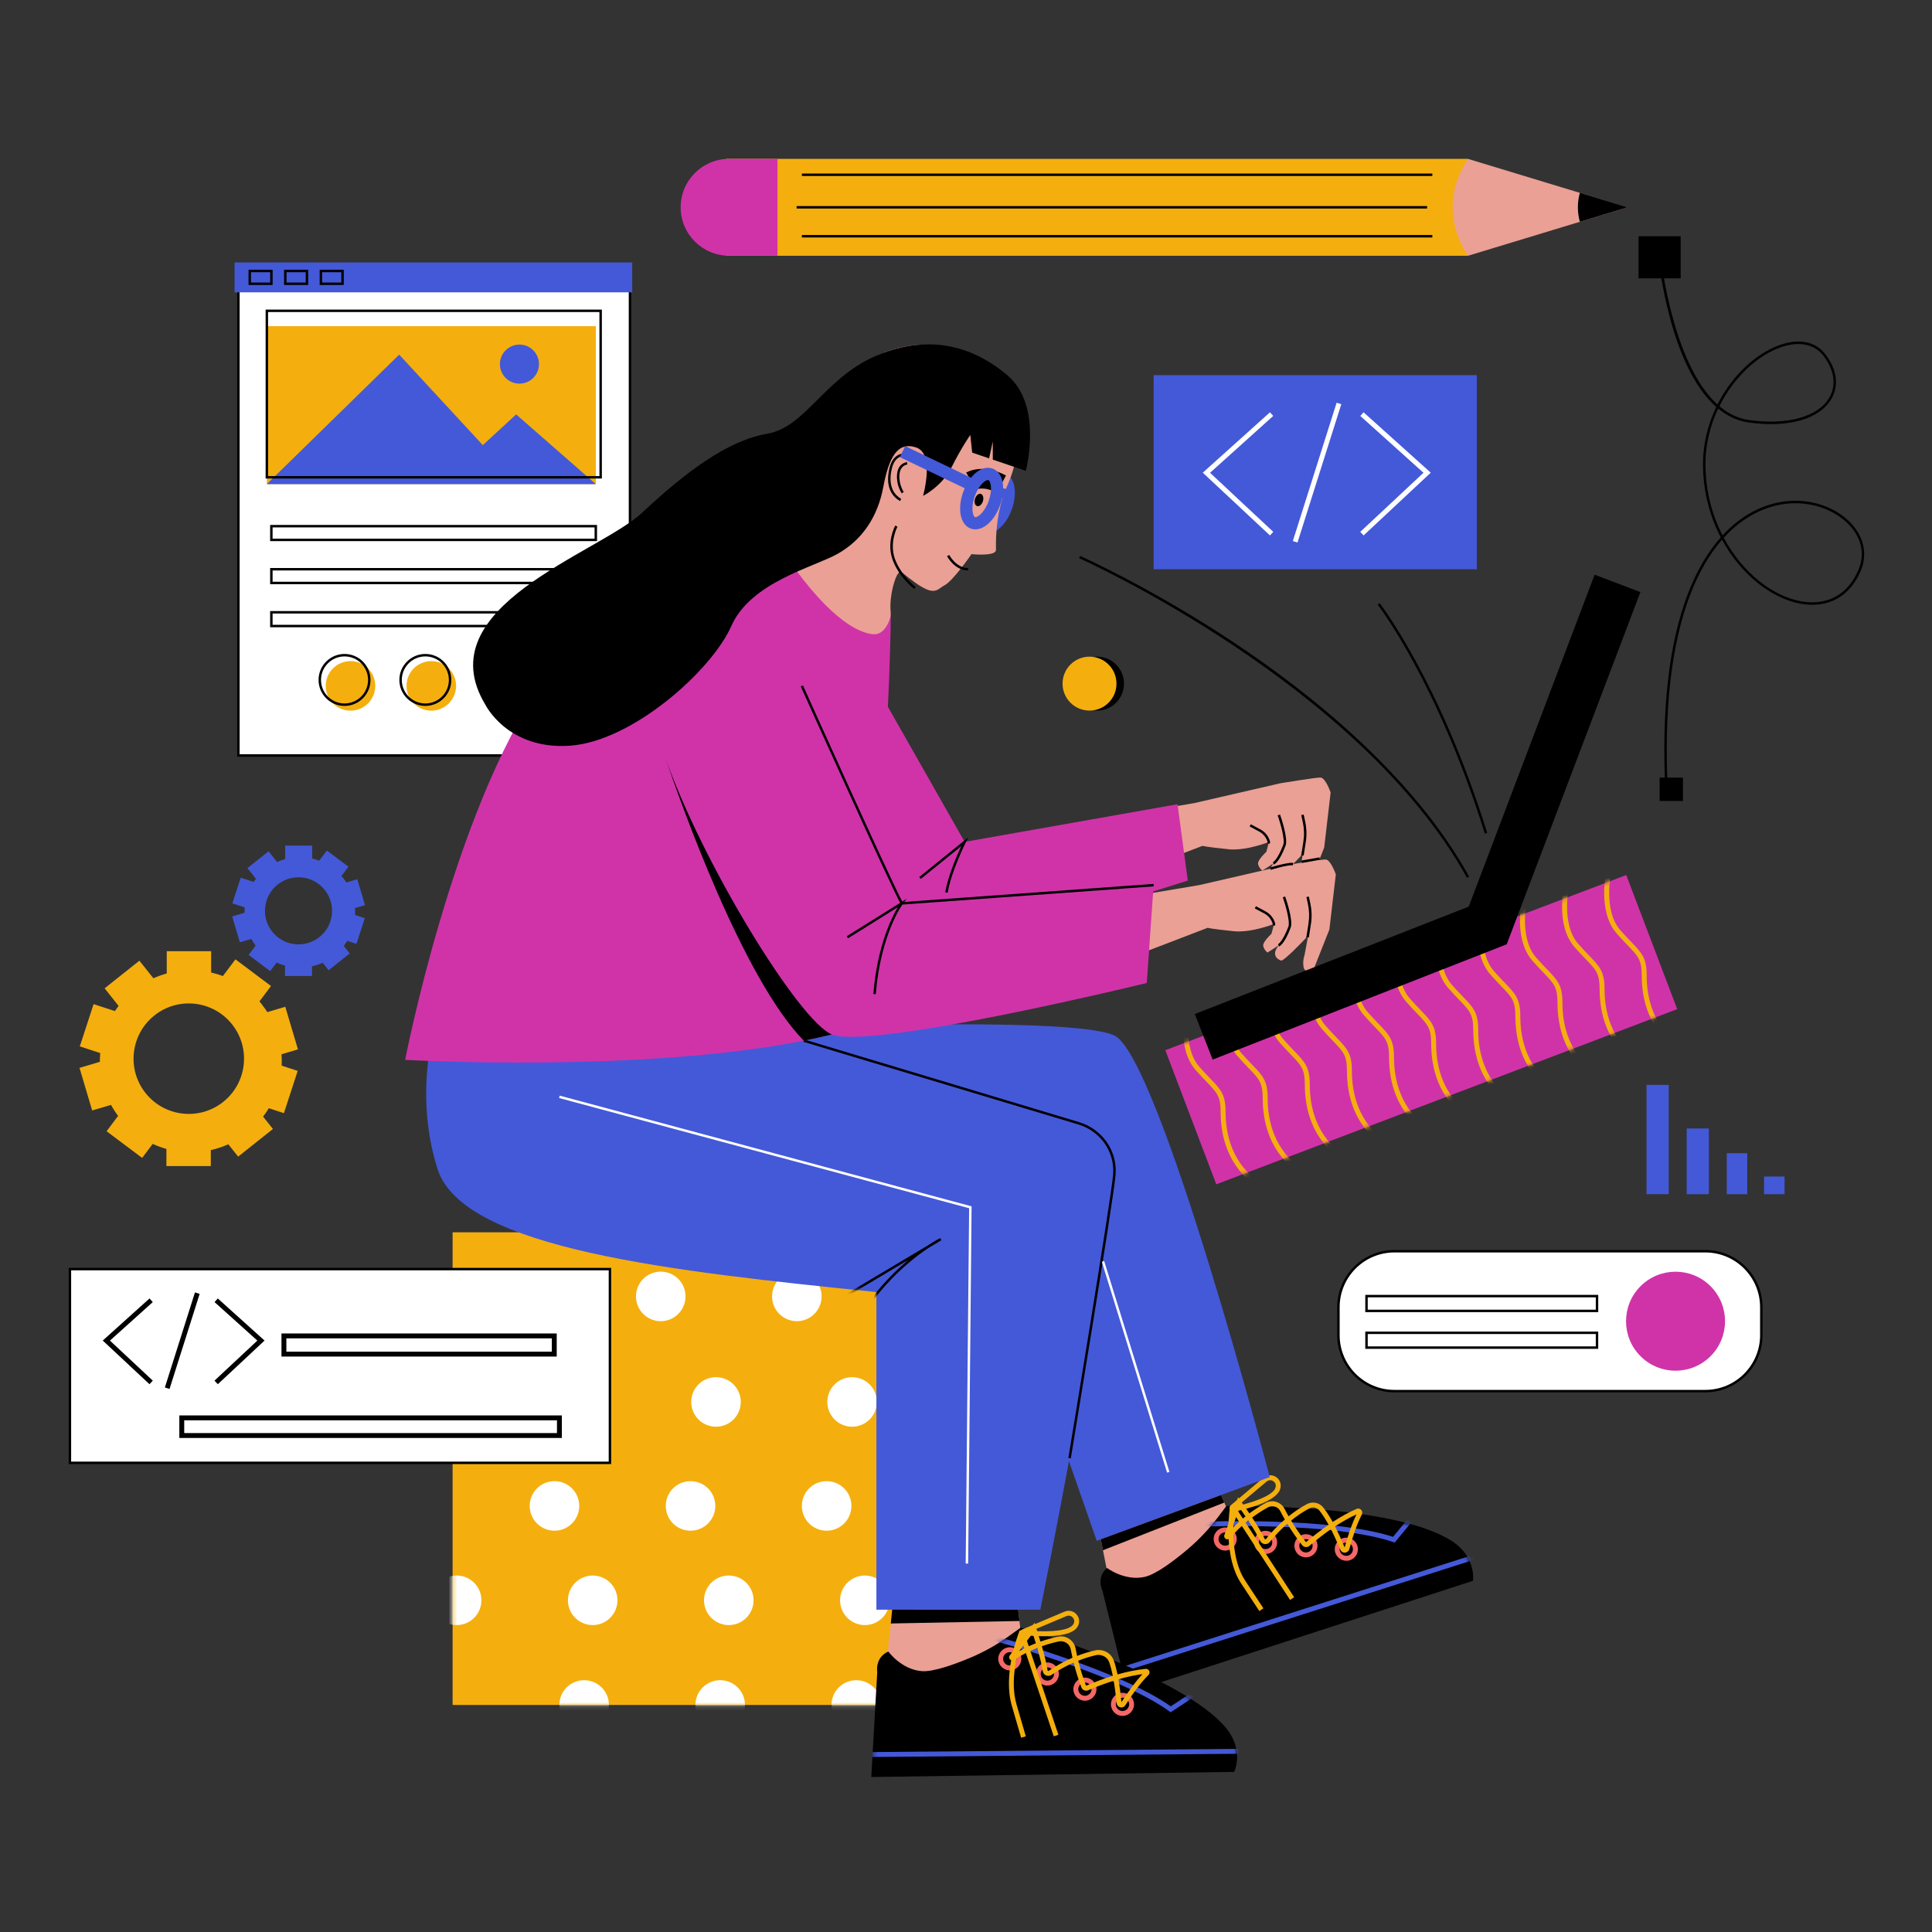 <svg width="450" height="450" viewBox="0 0 450 450" fill="none" xmlns="http://www.w3.org/2000/svg">
<rect x="0" y="0" width="450" height="450" fill="#333333" stroke="none"/>
<path d="M146.73 64.84H55.52V175.96H146.73V64.84Z" fill="white"/>
<path d="M147.02 176.25H55.24V64.56H147.02V176.25ZM55.81 175.68H146.45V65.13H55.81V175.68Z" fill="black"/>
<path d="M138.78 122.55H63.21V125.75H138.78V122.55Z" fill="white"/>
<path d="M139.06 126.039H62.92V122.27H139.06V126.039ZM63.49 125.469H138.49V122.839H63.49V125.469Z" fill="black"/>
<path d="M138.78 142.609H63.21V145.809H138.78V142.609Z" fill="white"/>
<path d="M139.06 146.099H62.92V142.329H139.06V146.099ZM63.49 145.529H138.49V142.899H63.49V145.529Z" fill="black"/>
<path d="M138.78 132.58H63.21V135.78H138.78V132.58Z" fill="white"/>
<path d="M139.06 136.07H62.92V132.3H139.06V136.07ZM63.49 135.5H138.49V132.87H63.49V135.5Z" fill="black"/>
<path d="M138.78 75.97H62.149V112.76H138.78V75.97Z" fill="#F4AF0E"/>
<path d="M62.149 112.76L92.98 82.6L112.459 103.68L120.219 96.52L138.78 112.76H62.149Z" fill="#4459D8"/>
<path d="M147.26 61.13H54.64V68.09H147.26V61.13Z" fill="#4459D8"/>
<path d="M87.409 159.76C87.409 162.94 84.829 165.53 81.639 165.53C78.449 165.53 75.869 162.95 75.869 159.76C75.869 156.57 78.449 153.99 81.639 153.99C84.829 153.99 87.409 156.57 87.409 159.76Z" fill="#F4AF0E"/>
<path d="M106.229 159.76C106.229 162.94 103.649 165.53 100.459 165.53C97.269 165.53 94.689 162.95 94.689 159.76C94.689 156.57 97.269 153.99 100.459 153.99C103.649 153.99 106.229 156.57 106.229 159.76Z" fill="#F4AF0E"/>
<path d="M80.249 164.42C76.909 164.42 74.199 161.71 74.199 158.37C74.199 155.03 76.909 152.32 80.249 152.32C83.589 152.32 86.299 155.03 86.299 158.37C86.299 161.71 83.589 164.42 80.249 164.42ZM80.249 152.89C77.229 152.89 74.769 155.35 74.769 158.37C74.769 161.39 77.229 163.85 80.249 163.85C83.269 163.85 85.729 161.39 85.729 158.37C85.729 155.35 83.269 152.89 80.249 152.89Z" fill="black"/>
<path d="M99.07 164.42C95.73 164.42 93.019 161.71 93.019 158.37C93.019 155.03 95.74 152.32 99.07 152.32C102.4 152.32 105.119 155.03 105.119 158.37C105.119 161.71 102.41 164.42 99.07 164.42ZM99.07 152.89C96.05 152.89 93.589 155.35 93.589 158.37C93.589 161.39 96.05 163.85 99.07 163.85C102.09 163.85 104.55 161.39 104.55 158.37C104.55 155.35 102.09 152.89 99.07 152.89Z" fill="black"/>
<path d="M63.5 66.38H57.89V62.83H63.5V66.38ZM58.46 65.81H62.93V63.4H58.46V65.81Z" fill="black"/>
<path d="M71.78 66.38H66.17V62.83H71.78V66.38ZM66.74 65.81H71.21V63.4H66.74V65.81Z" fill="black"/>
<path d="M80.07 66.38H74.46V62.83H80.07V66.38ZM75.03 65.81H79.5V63.4H75.03V65.81Z" fill="black"/>
<path d="M140.189 111.459H61.869V72.109H140.189V111.459ZM62.439 110.889H139.619V72.679H62.439V110.889Z" fill="black"/>
<path d="M229.91 124.289C229.54 124.289 229.18 124.229 228.83 124.099C227.52 123.629 226.66 122.359 226.42 120.539C226.22 119.049 226.45 117.279 227.08 115.559C227.7 113.839 228.66 112.329 229.77 111.309C231.12 110.069 232.59 109.64 233.9 110.12C235.21 110.59 236.07 111.859 236.31 113.679C236.51 115.169 236.28 116.939 235.66 118.659C235.04 120.379 234.08 121.889 232.97 122.909C231.98 123.819 230.93 124.289 229.92 124.289H229.91ZM232.82 112.779C232.59 112.779 232.17 112.959 231.69 113.409C230.92 114.109 230.22 115.249 229.76 116.529C229.3 117.809 229.11 119.129 229.25 120.159C229.35 120.919 229.61 121.349 229.81 121.419C230.01 121.489 230.48 121.329 231.05 120.809C231.82 120.109 232.52 118.969 232.98 117.689C233.44 116.409 233.63 115.089 233.49 114.059C233.39 113.299 233.13 112.869 232.93 112.799C232.9 112.789 232.87 112.779 232.82 112.779Z" fill="#4459D8"/>
<path d="M254.89 350.93L258.97 371.52C258.97 371.52 268.05 373.29 276.29 367.62C284.53 361.95 286.64 353.31 286.64 353.31L280.61 339.64L254.89 350.93Z" fill="#EAA094"/>
<path d="M262.689 394.31L256.789 370.53C256.789 370.53 255.219 367.48 257.849 365.21C257.849 365.21 261.929 368.32 266.609 367.29C269.209 366.72 273.349 363.61 276.499 360.96C279.139 358.75 281.519 356.24 283.599 353.49L285.649 350.79C285.649 350.79 324.349 350.06 338.119 358.91C343.959 362.67 343.079 368.2 343.079 368.2L262.689 394.32V394.31Z" fill="#010000"/>
<mask id="mask0_35_23132" style="mask-type:luminance" maskUnits="userSpaceOnUse" x="256" y="350" width="88" height="45">
<path d="M262.689 394.31L256.789 370.53C256.789 370.53 255.219 367.48 257.849 365.21C257.849 365.21 261.929 368.32 266.609 367.29C269.209 366.72 273.349 363.61 276.499 360.96C279.139 358.75 281.519 356.24 283.599 353.49L285.649 350.79C285.649 350.79 324.349 350.06 338.119 358.91C343.959 362.67 343.079 368.2 343.079 368.2L262.689 394.32V394.31Z" fill="white"/>
</mask>
<g mask="url(#mask0_35_23132)">
<path d="M346.604 361.057L261.265 388.292L261.611 389.378L346.95 362.143L346.604 361.057Z" fill="#4459D8"/>
<path d="M324.839 359.291L324.469 359.161C310.619 354.461 281.1 355.541 280.81 355.561L280.77 354.421C281.07 354.411 310.269 353.331 324.469 357.961L330.979 350.061L331.859 350.791L324.849 359.291H324.839Z" fill="#4459D8"/>
<path d="M285.37 361.16C284.94 361.16 284.51 361.05 284.12 360.85C283.48 360.51 283.02 359.95 282.8 359.27C282.59 358.58 282.66 357.86 282.99 357.22C283.33 356.58 283.89 356.12 284.57 355.9C285.26 355.69 285.98 355.75 286.62 356.09C287.26 356.43 287.72 356.99 287.94 357.67C288.38 359.09 287.58 360.6 286.16 361.04C285.9 361.12 285.63 361.16 285.36 361.16H285.37ZM285.37 356.92C285.22 356.92 285.06 356.94 284.91 356.99C284.51 357.11 284.19 357.38 284 357.75C283.81 358.12 283.77 358.54 283.89 358.93C284.01 359.33 284.28 359.65 284.65 359.84C285.02 360.03 285.44 360.07 285.83 359.95C286.65 359.7 287.11 358.83 286.85 358.01C286.73 357.61 286.46 357.29 286.09 357.1C285.86 356.98 285.62 356.92 285.37 356.92Z" fill="#F46867"/>
<path d="M294.779 361.95C293.629 361.95 292.559 361.21 292.209 360.05C291.999 359.36 292.069 358.63 292.399 358C292.729 357.37 293.299 356.9 293.979 356.68C295.399 356.24 296.909 357.04 297.349 358.46C297.789 359.88 296.989 361.39 295.569 361.83C295.309 361.91 295.039 361.95 294.779 361.95ZM294.779 357.71C294.629 357.71 294.469 357.73 294.319 357.78C293.499 358.03 293.039 358.9 293.299 359.72C293.549 360.54 294.429 360.99 295.239 360.74C296.059 360.49 296.519 359.62 296.259 358.8C296.049 358.13 295.439 357.71 294.779 357.71Z" fill="#F46867"/>
<path d="M304.179 362.74C303.029 362.74 301.959 362 301.609 360.84C301.399 360.15 301.47 359.42 301.8 358.79C302.14 358.15 302.699 357.69 303.379 357.47C304.799 357.03 306.31 357.83 306.75 359.25C307.19 360.67 306.389 362.18 304.969 362.62C304.709 362.7 304.439 362.74 304.179 362.74ZM304.179 358.5C304.029 358.5 303.869 358.52 303.719 358.57C303.319 358.69 303 358.96 302.81 359.33C302.62 359.7 302.579 360.12 302.699 360.51C302.949 361.33 303.829 361.78 304.639 361.53C305.459 361.28 305.919 360.41 305.659 359.59C305.449 358.92 304.839 358.5 304.179 358.5Z" fill="#F46867"/>
<path d="M313.579 363.53C313.149 363.53 312.719 363.42 312.329 363.22C311.689 362.88 311.229 362.32 311.009 361.64C310.569 360.22 311.37 358.71 312.79 358.27C314.21 357.83 315.719 358.63 316.159 360.05C316.369 360.74 316.309 361.47 315.969 362.1C315.629 362.74 315.069 363.2 314.389 363.42C314.129 363.5 313.859 363.54 313.589 363.54L313.579 363.53ZM313.579 359.29C313.429 359.29 313.269 359.31 313.119 359.36C312.299 359.61 311.839 360.48 312.099 361.3C312.219 361.7 312.489 362.02 312.859 362.21C313.229 362.4 313.65 362.44 314.04 362.32C314.44 362.2 314.759 361.93 314.949 361.56C315.139 361.19 315.18 360.77 315.06 360.38C314.85 359.71 314.239 359.29 313.579 359.29Z" fill="#F46867"/>
</g>
<path d="M313.21 361.649C312.77 361.649 312.38 361.399 312.21 360.989L312.11 360.759C311.47 359.279 310.78 357.699 310 356.169C308.4 357.279 306.74 358.569 304.97 360.069C304.73 360.279 304.4 360.369 304.09 360.339C303.77 360.309 303.49 360.149 303.29 359.899C302.04 358.309 300.89 356.649 299.84 354.909C298.38 356.179 297 357.609 295.76 359.159C295.47 359.519 295.03 359.699 294.58 359.649C294.13 359.599 293.74 359.329 293.54 358.919C292.76 357.329 291.77 355.719 290.73 354.149C289.19 355.389 287.76 356.769 286.46 358.279C286.22 358.559 285.83 358.629 285.51 358.439C285.19 358.259 285.06 357.869 285.18 357.529L288.37 348.739L289.17 349.869C289.76 350.709 290.38 351.599 291 352.499C292.2 351.609 293.47 350.799 294.8 350.069C295.56 349.649 296.44 349.559 297.26 349.819C298.1 350.079 298.79 350.649 299.19 351.429C299.49 352.019 299.81 352.599 300.14 353.169C301.53 352.059 302.97 351.099 304.42 350.329C305.7 349.649 307.29 349.969 308.2 351.109C309.02 352.139 309.74 353.289 310.41 354.499C312.33 353.239 314.16 352.239 315.98 351.449C316.35 351.289 316.76 351.379 317.04 351.669C317.32 351.959 317.38 352.389 317.2 352.749C316.14 354.829 315.16 357.549 314.28 360.819C314.16 361.279 313.77 361.589 313.3 361.629C313.27 361.629 313.24 361.629 313.22 361.629L313.21 361.649ZM310.95 355.529C311.76 357.119 312.48 358.769 313.15 360.309L313.2 360.429C314.03 357.379 314.95 354.789 315.94 352.739C314.32 353.479 312.67 354.399 310.95 355.529ZM300.73 354.179C301.78 355.929 302.94 357.609 304.19 359.199C306.05 357.639 307.79 356.299 309.46 355.149C308.81 353.959 308.1 352.829 307.31 351.829C306.75 351.119 305.76 350.919 304.96 351.339C303.53 352.099 302.1 353.059 300.72 354.169L300.73 354.179ZM291.64 353.459C292.72 355.089 293.75 356.769 294.57 358.429C294.61 358.499 294.66 358.519 294.71 358.529C294.75 358.529 294.82 358.529 294.88 358.459C296.21 356.799 297.69 355.269 299.27 353.919C298.9 353.279 298.54 352.619 298.2 351.959C297.94 351.449 297.49 351.079 296.95 350.909C296.42 350.749 295.85 350.809 295.37 351.069C294.07 351.779 292.84 352.579 291.66 353.449L291.64 353.459ZM288.7 351.189L286.92 356.089C287.92 355.059 288.98 354.089 290.1 353.199C289.63 352.509 289.16 351.839 288.7 351.179V351.189Z" fill="#F4AF0E"/>
<path d="M293.32 375.24L289.05 368.75C285.09 362.74 286.2 353.13 286.46 351.27C286.5 350.98 286.71 350.76 286.99 350.69C287.28 350.62 287.56 350.74 287.72 350.99L301.44 372.03L300.48 372.65L287.44 352.65C287.13 355.84 286.82 363.28 290 368.12L294.27 374.61L293.32 375.24Z" fill="#F4AF0E"/>
<path d="M287.24 352.13C286.91 352.13 286.62 351.95 286.47 351.64C286.29 351.28 286.38 350.85 286.69 350.59L294.3 344.19C295.1 343.51 296.21 343.42 297.11 343.96C298.01 344.49 298.46 345.5 298.25 346.52L298.23 346.63C297.62 349.52 291.2 351.3 287.43 352.1C287.37 352.11 287.3 352.12 287.24 352.12V352.13ZM295.03 345.07L288.27 350.76C293.44 349.54 296.8 347.91 297.11 346.41L297.13 346.32C297.26 345.66 296.9 345.19 296.52 344.96C296.14 344.73 295.54 344.64 295.02 345.08L295.03 345.07Z" fill="#F4AF0E"/>
<path d="M226.01 287.03H105.42V397.12H226.01V287.03Z" fill="#F4AF0E"/>
<mask id="mask1_35_23132" style="mask-type:luminance" maskUnits="userSpaceOnUse" x="105" y="287" width="122" height="111">
<path d="M226.01 287.03H105.42V397.12H226.01V287.03Z" fill="white"/>
</mask>
<g mask="url(#mask1_35_23132)">
<path d="M127.97 301.96C127.97 305.14 125.39 307.73 122.2 307.73C119.01 307.73 116.43 305.15 116.43 301.96C116.43 298.77 119.01 296.19 122.2 296.19C125.39 296.19 127.97 298.77 127.97 301.96Z" fill="white"/>
<path d="M159.67 301.96C159.67 305.14 157.09 307.73 153.9 307.73C150.71 307.73 148.13 305.15 148.13 301.96C148.13 298.77 150.71 296.19 153.9 296.19C157.09 296.19 159.67 298.77 159.67 301.96Z" fill="white"/>
<path d="M191.37 301.96C191.37 305.14 188.79 307.73 185.6 307.73C182.41 307.73 179.83 305.15 179.83 301.96C179.83 298.77 182.41 296.19 185.6 296.19C188.79 296.19 191.37 298.77 191.37 301.96Z" fill="white"/>
<path d="M217.29 307.73C220.476 307.73 223.06 305.147 223.06 301.96C223.06 298.774 220.476 296.19 217.29 296.19C214.103 296.19 211.52 298.774 211.52 301.96C211.52 305.147 214.103 307.73 217.29 307.73Z" fill="white"/>
<path d="M103.379 332.31C106.566 332.31 109.149 329.727 109.149 326.54C109.149 323.354 106.566 320.771 103.379 320.771C100.193 320.771 97.609 323.354 97.609 326.54C97.609 329.727 100.193 332.31 103.379 332.31Z" fill="white"/>
<path d="M135.079 332.31C138.266 332.31 140.849 329.727 140.849 326.54C140.849 323.354 138.266 320.771 135.079 320.771C131.893 320.771 129.31 323.354 129.31 326.54C129.31 329.727 131.893 332.31 135.079 332.31Z" fill="white"/>
<path d="M166.77 332.31C169.957 332.31 172.54 329.727 172.54 326.54C172.54 323.354 169.957 320.771 166.77 320.771C163.583 320.771 161 323.354 161 326.54C161 329.727 163.583 332.31 166.77 332.31Z" fill="white"/>
<path d="M198.469 332.31C201.656 332.31 204.239 329.727 204.239 326.54C204.239 323.354 201.656 320.771 198.469 320.771C195.283 320.771 192.699 323.354 192.699 326.54C192.699 329.727 195.283 332.31 198.469 332.31Z" fill="white"/>
<path d="M134.919 350.76C134.919 353.94 132.339 356.53 129.149 356.53C125.959 356.53 123.379 353.95 123.379 350.76C123.379 347.57 125.959 344.99 129.149 344.99C132.339 344.99 134.919 347.57 134.919 350.76Z" fill="white"/>
<path d="M166.609 350.76C166.609 353.94 164.029 356.53 160.839 356.53C157.649 356.53 155.069 353.95 155.069 350.76C155.069 347.57 157.649 344.99 160.839 344.99C164.029 344.99 166.609 347.57 166.609 350.76Z" fill="white"/>
<path d="M198.31 350.76C198.31 353.94 195.73 356.53 192.54 356.53C189.35 356.53 186.77 353.95 186.77 350.76C186.77 347.57 189.35 344.99 192.54 344.99C195.73 344.99 198.31 347.57 198.31 350.76Z" fill="white"/>
<path d="M224.239 356.53C227.425 356.53 230.009 353.947 230.009 350.76C230.009 347.574 227.425 344.99 224.239 344.99C221.052 344.99 218.469 347.574 218.469 350.76C218.469 353.947 221.052 356.53 224.239 356.53Z" fill="white"/>
<path d="M106.36 378.511C109.547 378.511 112.13 375.927 112.13 372.741C112.13 369.554 109.547 366.971 106.36 366.971C103.173 366.971 100.59 369.554 100.59 372.741C100.59 375.927 103.173 378.511 106.36 378.511Z" fill="white"/>
<path d="M143.82 372.741C143.82 375.921 141.24 378.511 138.05 378.511C134.86 378.511 132.28 375.931 132.28 372.741C132.28 369.551 134.86 366.971 138.05 366.971C141.24 366.971 143.82 369.551 143.82 372.741Z" fill="white"/>
<path d="M175.521 372.741C175.521 375.921 172.94 378.511 169.75 378.511C166.56 378.511 163.98 375.931 163.98 372.741C163.98 369.551 166.56 366.971 169.75 366.971C172.94 366.971 175.521 369.551 175.521 372.741Z" fill="white"/>
<path d="M207.21 372.741C207.21 375.921 204.63 378.511 201.44 378.511C198.25 378.511 195.67 375.931 195.67 372.741C195.67 369.551 198.25 366.971 201.44 366.971C204.63 366.971 207.21 369.551 207.21 372.741Z" fill="white"/>
<path d="M141.829 397.121C141.829 400.301 139.249 402.891 136.059 402.891C132.869 402.891 130.289 400.311 130.289 397.121C130.289 393.931 132.869 391.351 136.059 391.351C139.249 391.351 141.829 393.931 141.829 397.121Z" fill="white"/>
<path d="M173.519 397.121C173.519 400.301 170.939 402.891 167.749 402.891C164.559 402.891 161.979 400.311 161.979 397.121C161.979 393.931 164.559 391.351 167.749 391.351C170.939 391.351 173.519 393.931 173.519 397.121Z" fill="white"/>
<path d="M205.219 397.121C205.219 400.301 202.639 402.891 199.449 402.891C196.259 402.891 193.679 400.311 193.679 397.121C193.679 393.931 196.259 391.351 199.449 391.351C202.639 391.351 205.219 393.931 205.219 397.121Z" fill="white"/>
<path d="M236.909 397.121C236.909 400.301 234.329 402.891 231.139 402.891C227.949 402.891 225.369 400.311 225.369 397.121C225.369 393.931 227.949 391.351 231.139 391.351C234.329 391.351 236.909 393.931 236.909 397.121Z" fill="white"/>
</g>
<path d="M307.54 181.1C306.35 181.1 298.26 182.43 298.26 182.43L278.11 187.07L264.72 189.32L263.53 203.37L280.1 197.01C280.1 197.01 280.9 197.28 286.2 197.81C289.22 198.11 292.92 197.08 295.55 196.13L294.95 198.41C294.95 198.41 292.83 200.33 293.03 201.26C293.23 202.19 294.02 202.78 294.02 202.78C294.02 202.78 295.38 201.95 296.59 201.09C296.18 201.71 295.86 202.28 295.8 202.65C295.6 203.91 296.53 204.37 297.13 204.64C297.73 204.91 302.31 200.11 302.9 199.47C303.22 199.12 303.62 197.21 303.92 195.53L304.1 195.56L302.64 203.38C302.64 203.38 302.15 204.58 302.42 206.17C302.69 207.76 304.72 206.78 304.72 206.78L308.43 197.41L309.93 184.59C309.93 184.59 308.74 181.1 307.54 181.1Z" fill="#EAA094"/>
<path d="M303.65 199.27L303.09 199.179L303.58 196.029C303.82 194.509 303.77 192.979 303.44 191.469L303.09 189.849L303.65 189.729L304 191.349C304.34 192.919 304.39 194.53 304.14 196.12L303.65 199.27Z" fill="black"/>
<path d="M295.73 196.539L295.18 196.399L295.25 196.129C294.96 195.089 294.251 194.199 293.301 193.689L291.061 192.489L291.33 191.989L293.571 193.189C294.691 193.789 295.511 194.829 295.821 196.059L295.84 196.129L295.73 196.539Z" fill="black"/>
<path d="M296.7 201.36L296.5 200.83L296.6 201.1L296.49 200.84C296.49 200.84 297.55 200.33 298.9 196.75C299.36 195.51 298.12 191.39 297.6 189.9L298.14 189.71C298.34 190.28 300.06 195.29 299.44 196.95C298 200.8 296.83 201.33 296.7 201.37V201.36Z" fill="black"/>
<path d="M233.7 115.35C231.78 121.45 231.98 126.49 231.98 128.08C231.98 129.67 226.28 129.07 226.28 129.07C226.28 129.07 222.04 135.23 220.05 136.3C219.52 136.58 219.06 136.97 218.53 137.28C217.06 138.12 215.34 137.68 209.57 132.91C209.57 132.91 209.38 133.42 209.15 133.66C208.53 134.32 207.1 138.61 207.45 142.53C207.85 146.9 202.24 151.63 202.24 151.63C202.24 151.63 202.95 163.47 192.87 150.35C182.79 137.23 181.47 127.15 181.47 127.15C181.47 127.15 185.58 126.49 189.82 123.44C194.06 120.39 192.21 117.48 192.87 109.65C193.53 101.83 191.81 86.45 207.59 81.54C223.37 76.64 234.63 86.71 236.49 96.92C238.35 107.13 234.52 112.77 233.71 115.35H233.7Z" fill="#EAA094"/>
<path d="M176.7 239.7C176.7 239.7 249 236.39 259.51 241.16C270.03 245.93 295.75 344.04 295.75 344.04L255.45 358.89L236.23 303.74L176.7 239.71V239.7Z" fill="#4459D8"/>
<path d="M208.309 370.15L206.119 391.03C206.119 391.03 214.269 395.4 223.819 392.42C233.369 389.44 237.939 381.8 237.939 381.8L236.219 366.96L208.309 370.14V370.15Z" fill="#EAA094"/>
<path d="M202.939 413.9L204.329 389.44C204.329 389.44 203.729 386.06 206.919 384.67C206.919 384.67 209.899 388.85 214.679 389.24C217.329 389.46 222.2 387.71 226 386.12C229.18 384.79 232.19 383.09 234.99 381.08L237.74 379.1C237.74 379.1 274.929 389.84 285.469 402.37C289.939 407.69 287.459 412.71 287.459 412.71L202.939 413.9Z" fill="#010000"/>
<mask id="mask2_35_23132" style="mask-type:luminance" maskUnits="userSpaceOnUse" x="202" y="379" width="87" height="35">
<path d="M202.939 413.9L204.329 389.44C204.329 389.44 203.729 386.06 206.919 384.67C206.919 384.67 209.899 388.85 214.679 389.24C217.329 389.46 222.2 387.71 226 386.12C229.18 384.79 232.19 383.09 234.99 381.08L237.74 379.1C237.74 379.1 274.929 389.84 285.469 402.37C289.939 407.69 287.459 412.71 287.459 412.71L202.939 413.9Z" fill="white"/>
</mask>
<g mask="url(#mask2_35_23132)">
<path d="M292.758 407.308L203.182 408.09L203.192 409.23L292.768 408.448L292.758 407.308Z" fill="#4459D8"/>
<path d="M272.659 398.82L272.339 398.59C260.499 390 231.979 382.32 231.699 382.24L231.989 381.14C232.279 381.22 260.499 388.82 272.689 397.44L281.249 391.82L281.879 392.77L272.669 398.82H272.659Z" fill="#4459D8"/>
<path d="M235.199 389.06C233.719 389.06 232.509 387.85 232.509 386.37C232.509 384.89 233.719 383.68 235.199 383.68C236.679 383.68 237.889 384.89 237.889 386.37C237.889 387.85 236.679 389.06 235.199 389.06ZM235.199 384.82C234.339 384.82 233.649 385.52 233.649 386.37C233.649 387.22 234.349 387.92 235.199 387.92C236.049 387.92 236.749 387.22 236.749 386.37C236.749 385.52 236.049 384.82 235.199 384.82Z" fill="#F46867"/>
<path d="M243.949 392.6C242.469 392.6 241.259 391.39 241.259 389.91C241.259 388.43 242.469 387.22 243.949 387.22C245.429 387.22 246.639 388.43 246.639 389.91C246.639 391.39 245.429 392.6 243.949 392.6ZM243.949 388.36C243.099 388.36 242.399 389.06 242.399 389.91C242.399 390.76 243.099 391.46 243.949 391.46C244.799 391.46 245.499 390.76 245.499 389.91C245.499 389.06 244.799 388.36 243.949 388.36Z" fill="#F46867"/>
<path d="M252.699 396.13C251.219 396.13 250.009 394.92 250.009 393.44C250.009 391.96 251.219 390.75 252.699 390.75C254.179 390.75 255.389 391.96 255.389 393.44C255.389 394.92 254.179 396.13 252.699 396.13ZM252.699 391.89C251.849 391.89 251.149 392.59 251.149 393.44C251.149 394.29 251.849 394.99 252.699 394.99C253.549 394.99 254.249 394.29 254.249 393.44C254.249 392.59 253.549 391.89 252.699 391.89Z" fill="#F46867"/>
<path d="M261.449 399.669C259.969 399.669 258.759 398.459 258.759 396.979C258.759 395.499 259.969 394.289 261.449 394.289C262.929 394.289 264.139 395.499 264.139 396.979C264.139 398.459 262.929 399.669 261.449 399.669ZM261.449 395.429C260.599 395.429 259.899 396.129 259.899 396.979C259.899 397.829 260.599 398.529 261.449 398.529C262.299 398.529 262.999 397.829 262.999 396.979C262.999 396.129 262.299 395.429 261.449 395.429Z" fill="#F46867"/>
</g>
<path d="M261.189 397.69C261.109 397.69 261.019 397.69 260.939 397.66C260.479 397.55 260.149 397.18 260.089 396.71L260.059 396.47C259.879 394.87 259.689 393.15 259.399 391.46C257.549 392.05 255.569 392.79 253.439 393.7C253.149 393.82 252.809 393.83 252.519 393.7C252.229 393.58 251.999 393.34 251.889 393.04C251.169 391.15 250.559 389.22 250.069 387.25C248.309 388.03 246.579 388.99 244.919 390.11C244.539 390.37 244.059 390.41 243.639 390.23C243.229 390.05 242.939 389.68 242.869 389.23C242.589 387.49 242.129 385.65 241.599 383.84C239.709 384.59 237.889 385.51 236.159 386.62C235.859 386.81 235.469 386.76 235.239 386.5C234.999 386.24 234.979 385.85 235.199 385.57L240.949 377.98L241.379 379.3C241.699 380.28 242.029 381.31 242.349 382.36C243.679 381.89 245.029 381.51 246.419 381.22C247.339 381.02 248.269 381.21 249.049 381.73C249.839 382.26 250.359 383.06 250.529 383.98C250.639 384.55 250.749 385.13 250.879 385.7C252.269 385.15 253.679 384.72 255.069 384.41C256.949 383.99 258.839 385.03 259.449 386.84C259.799 387.85 260.069 388.92 260.289 390.01C262.619 389.34 264.769 388.92 266.839 388.71C267.189 388.68 267.519 388.86 267.669 389.18C267.819 389.5 267.759 389.87 267.509 390.12C265.819 391.81 263.999 394.19 262.109 397.19C261.899 397.52 261.559 397.7 261.189 397.7V397.69ZM260.509 391.13C260.819 392.9 261.019 394.68 261.199 396.35V396.48C262.909 393.81 264.549 391.61 266.099 389.94C264.329 390.17 262.489 390.561 260.509 391.141V391.13ZM251.139 386.81C251.629 388.79 252.239 390.741 252.959 392.641C255.199 391.701 257.259 390.93 259.199 390.33C258.979 389.25 258.709 388.19 258.369 387.2C257.939 385.94 256.619 385.22 255.309 385.51C253.929 385.82 252.529 386.26 251.139 386.81ZM242.669 383.44C243.219 385.31 243.709 387.22 243.999 389.05C244.009 389.13 244.059 389.17 244.099 389.18C244.139 389.2 244.209 389.21 244.279 389.16C246.059 387.96 247.919 386.94 249.799 386.12C249.649 385.47 249.519 384.82 249.399 384.17C249.289 383.55 248.929 383.01 248.399 382.66C247.879 382.31 247.249 382.19 246.639 382.32C245.279 382.61 243.949 382.98 242.659 383.44H242.669ZM240.529 380.41L237.379 384.57C238.639 383.88 239.939 383.27 241.269 382.75C241.029 381.96 240.779 381.17 240.529 380.41Z" fill="#F4AF0E"/>
<path d="M237.84 404.74L235.67 397.28C233.59 390.1 236.97 381.13 237.36 380.14L237.51 379.77L237.95 379.75C238.21 379.75 238.44 379.92 238.52 380.17L246.52 404.06L245.44 404.42L237.92 381.97C236.96 384.89 235.18 391.51 236.76 396.97L238.93 404.43L237.84 404.75V404.74Z" fill="#F4AF0E"/>
<path d="M243.2 381.11C241.3 381.11 239.48 380.96 238.27 380.83C237.96 380.8 237.72 380.56 237.68 380.26C237.64 379.96 237.8 379.66 238.09 379.54L247.96 375.38C248.93 374.97 250.01 375.21 250.72 375.99C251.42 376.77 251.55 377.86 251.05 378.78L251.02 378.84C250 380.66 246.49 381.11 243.21 381.11H243.2ZM240.26 379.86C244.76 380.17 249.16 379.82 250 378.31L250.05 378.23C250.37 377.64 250.17 377.08 249.87 376.75C249.57 376.42 249.03 376.16 248.4 376.42L240.26 379.85V379.86Z" fill="#F4AF0E"/>
<path d="M378.785 203.813L271.428 244.616L283.297 275.847L390.655 235.044L378.785 203.813Z" fill="#D033A8"/>
<mask id="mask3_35_23132" style="mask-type:luminance" maskUnits="userSpaceOnUse" x="271" y="203" width="120" height="73">
<path d="M378.785 203.813L271.428 244.616L283.297 275.847L390.655 235.044L378.785 203.813Z" fill="white"/>
</mask>
<g mask="url(#mask3_35_23132)">
<path d="M293.06 276.57C285.83 271.78 284.31 264.37 284.31 258.99C284.31 255.37 283.49 254.52 281.06 252C280.32 251.23 279.49 250.36 278.49 249.23C273.97 244.1 276.02 234.99 276.11 234.61L277.22 234.87C277.2 234.96 275.22 243.79 279.35 248.48C280.33 249.6 281.16 250.46 281.89 251.21C284.34 253.76 285.46 254.92 285.46 258.99C285.46 264.09 286.89 271.11 293.7 275.62L293.07 276.57H293.06Z" fill="#F4AF0E"/>
<path d="M302.86 273.391C295.63 268.601 294.11 261.191 294.11 255.811C294.11 252.191 293.29 251.341 290.86 248.821C290.12 248.051 289.29 247.181 288.29 246.051C283.77 240.921 285.82 231.811 285.91 231.431L287.02 231.691C287 231.781 285.02 240.611 289.15 245.301C290.13 246.421 290.96 247.281 291.69 248.031C294.14 250.581 295.26 251.741 295.26 255.811C295.26 260.911 296.69 267.931 303.5 272.441L302.87 273.391H302.86Z" fill="#F4AF0E"/>
<path d="M312.671 270.21C305.441 265.42 303.921 258.01 303.921 252.63C303.921 249.01 303.101 248.16 300.671 245.64C299.931 244.87 299.101 244 298.101 242.87C293.581 237.74 295.631 228.63 295.721 228.25L296.831 228.51C296.811 228.6 294.831 237.43 298.961 242.12C299.941 243.23 300.771 244.09 301.501 244.85C303.951 247.4 305.071 248.56 305.071 252.63C305.071 257.73 306.501 264.75 313.311 269.26L312.681 270.21H312.671Z" fill="#F4AF0E"/>
<path d="M322.48 267.03C315.25 262.24 313.73 254.83 313.73 249.45C313.73 245.83 312.91 244.98 310.48 242.46C309.74 241.69 308.91 240.82 307.91 239.69C303.39 234.56 305.44 225.45 305.53 225.07L306.64 225.33C306.62 225.42 304.64 234.25 308.77 238.94C309.75 240.05 310.58 240.91 311.31 241.67C313.76 244.22 314.88 245.38 314.88 249.46C314.88 254.56 316.31 261.58 323.12 266.09L322.49 267.04L322.48 267.03Z" fill="#F4AF0E"/>
<path d="M332.29 263.851C325.06 259.061 323.54 251.651 323.54 246.271C323.54 242.651 322.72 241.801 320.29 239.281C319.55 238.511 318.72 237.641 317.72 236.511C313.2 231.381 315.25 222.271 315.34 221.891L316.45 222.151C316.43 222.241 314.45 231.071 318.58 235.761C319.56 236.871 320.39 237.731 321.12 238.491C323.57 241.041 324.69 242.201 324.69 246.281C324.69 251.381 326.12 258.401 332.93 262.911L332.3 263.861L332.29 263.851Z" fill="#F4AF0E"/>
<path d="M342.1 260.67C334.87 255.88 333.35 248.47 333.35 243.09C333.35 239.47 332.53 238.62 330.1 236.1C329.36 235.33 328.53 234.46 327.53 233.33C323.01 228.2 325.06 219.09 325.15 218.71L326.26 218.97C326.24 219.06 324.26 227.89 328.39 232.58C329.37 233.69 330.2 234.55 330.93 235.31C333.38 237.86 334.5 239.02 334.5 243.1C334.5 248.2 335.93 255.22 342.74 259.73L342.11 260.68L342.1 260.67Z" fill="#F4AF0E"/>
<path d="M351.9 257.49C344.67 252.7 343.15 245.29 343.15 239.91C343.15 236.29 342.33 235.44 339.9 232.92C339.16 232.15 338.33 231.28 337.33 230.15C332.81 225.02 334.86 215.91 334.95 215.53L336.06 215.79C336.04 215.88 334.06 224.71 338.19 229.4C339.17 230.52 340 231.38 340.73 232.13C343.18 234.68 344.3 235.84 344.3 239.91C344.3 245.01 345.73 252.03 352.54 256.54L351.91 257.49H351.9Z" fill="#F4AF0E"/>
<path d="M361.711 254.32C354.481 249.53 352.961 242.12 352.961 236.74C352.961 233.12 352.141 232.27 349.711 229.75C348.971 228.98 348.141 228.11 347.141 226.98C342.621 221.85 344.671 212.74 344.761 212.36L345.871 212.62C345.851 212.71 343.871 221.54 348.001 226.23C348.981 227.35 349.811 228.21 350.541 228.96C352.991 231.51 354.111 232.67 354.111 236.74C354.111 241.84 355.541 248.86 362.351 253.37L361.721 254.32H361.711Z" fill="#F4AF0E"/>
<path d="M371.52 251.141C364.29 246.351 362.77 238.941 362.77 233.561C362.77 229.941 361.95 229.091 359.52 226.571C358.78 225.801 357.95 224.931 356.95 223.801C352.43 218.671 354.48 209.561 354.57 209.181L355.68 209.441C355.66 209.531 353.68 218.361 357.81 223.051C358.79 224.171 359.62 225.031 360.35 225.781C362.8 228.331 363.92 229.491 363.92 233.561C363.92 238.661 365.35 245.681 372.16 250.191L371.53 251.141H371.52Z" fill="#F4AF0E"/>
<path d="M381.331 247.96C374.101 243.17 372.581 235.76 372.581 230.38C372.581 226.76 371.761 225.91 369.331 223.39C368.591 222.62 367.761 221.75 366.761 220.62C362.241 215.49 364.291 206.38 364.381 206L365.491 206.26C365.471 206.35 363.491 215.18 367.621 219.87C368.601 220.99 369.431 221.85 370.161 222.6C372.611 225.15 373.731 226.31 373.731 230.38C373.731 235.48 375.161 242.5 381.971 247.01L381.341 247.96H381.331Z" fill="#F4AF0E"/>
<path d="M391.14 244.78C383.91 239.99 382.39 232.58 382.39 227.2C382.39 223.58 381.57 222.73 379.14 220.21C378.4 219.44 377.57 218.57 376.57 217.44C372.05 212.31 374.1 203.2 374.19 202.82L375.3 203.08C375.28 203.17 373.3 212 377.43 216.69C378.41 217.8 379.24 218.67 379.97 219.42C382.42 221.97 383.54 223.13 383.54 227.21C383.54 232.31 384.97 239.33 391.78 243.84L391.15 244.79L391.14 244.78Z" fill="#F4AF0E"/>
</g>
<path d="M101.92 236.52C101.92 236.52 95.95 253.619 101.92 272.309C107.89 290.999 157.2 296.169 204.13 300.949V374.929H242.31C242.31 374.929 257.89 297.969 259.48 271.729C259.72 267.729 257.17 264.079 253.33 262.919L176.68 239.699L101.91 236.52H101.92Z" fill="#4459D8"/>
<mask id="mask4_35_23132" style="mask-type:luminance" maskUnits="userSpaceOnUse" x="99" y="236" width="161" height="139">
<path d="M101.92 236.52C101.92 236.52 95.95 253.619 101.92 272.309C107.89 290.999 157.2 296.169 204.13 300.949V374.929H242.31C242.31 374.929 257.89 297.969 259.48 271.729C259.72 267.729 257.17 264.079 253.33 262.919L176.68 239.699L101.91 236.52H101.92Z" fill="white"/>
</mask>
<g mask="url(#mask4_35_23132)">
<path d="M195.79 316.559L195.26 316.359C199.52 305.199 206.349 297.809 211.599 293.439L193.02 304.509L192.729 304.019L215.99 290.159C217.8 288.959 218.96 288.389 219 288.369L219.27 288.869L216.27 290.659C211.31 293.949 201.34 302.019 195.79 316.569V316.559Z" fill="#010000"/>
<path d="M225.5 364.189L224.93 364.179L225.73 281.419L130.22 255.749L130.37 255.199L226.3 280.979V281.199L225.5 364.189Z" fill="white"/>
</g>
<path d="M207.48 143.45C207.08 181.23 200.97 238.88 200.97 238.88C198.68 239.63 196.27 240.31 193.74 240.94C191.63 241.46 189.45 241.95 187.21 242.39C149.24 249.96 94.37 246.86 94.37 246.86C94.37 246.86 105.51 189.19 126.19 159.36C146.87 129.53 181.47 127.14 181.47 127.14C192.24 143.58 199.72 147.51 203.48 147.73C206.48 147.91 207.48 143.44 207.48 143.44V143.45Z" fill="#D033A8"/>
<path d="M203.74 159.23L224.69 196.09L274.27 187.32L276.66 205.1L192.87 231.55C192.87 231.55 193.67 171.96 203.74 159.23Z" fill="#D033A8"/>
<path d="M308.74 200.189C307.55 200.189 299.46 201.52 299.46 201.52L279.311 206.159L265.92 208.409L264.73 222.459L281.301 216.099C281.301 216.099 282.1 216.37 287.4 216.9C290.42 217.2 294.12 216.169 296.75 215.219L296.15 217.5C296.15 217.5 294.03 219.419 294.23 220.349C294.43 221.279 295.22 221.87 295.22 221.87C295.22 221.87 296.581 221.039 297.801 220.179C297.391 220.799 297.07 221.37 297.01 221.74C296.81 223 297.74 223.459 298.34 223.729C298.94 223.999 303.52 219.199 304.11 218.559C304.43 218.209 304.83 216.3 305.13 214.62L305.311 214.65L303.85 222.469C303.85 222.469 303.36 223.67 303.63 225.26C303.9 226.85 305.93 225.87 305.93 225.87L309.64 216.5L311.14 203.679C311.14 203.679 309.95 200.189 308.75 200.189H308.74Z" fill="#EAA094"/>
<path d="M304.84 218.359L304.28 218.269L304.77 215.119C305.01 213.599 304.96 212.069 304.64 210.559L304.29 208.939L304.85 208.819L305.2 210.439C305.54 212.009 305.59 213.619 305.34 215.209L304.85 218.359H304.84Z" fill="black"/>
<path d="M296.931 215.629L296.381 215.489L296.451 215.219C296.161 214.179 295.451 213.289 294.501 212.779L292.261 211.579L292.531 211.079L294.771 212.279C295.891 212.879 296.711 213.919 297.021 215.149L297.041 215.219L296.931 215.629Z" fill="black"/>
<path d="M297.891 220.45L297.691 219.92L297.791 220.19L297.681 219.93C297.681 219.93 298.741 219.42 300.091 215.84C300.551 214.6 299.311 210.48 298.791 208.99L299.331 208.8C299.531 209.37 301.251 214.38 300.631 216.04C299.191 219.89 298.021 220.42 297.891 220.46V220.45Z" fill="black"/>
<path d="M268.7 206.16L267.109 228.96C267.109 228.96 231.42 237.66 209.46 240.57C201.97 241.56 196.08 241.87 193.74 240.94C186.21 237.94 163.43 200.93 154.79 175.96C154.53 175.21 154.29 174.48 154.06 173.76C154.05 173.73 154.04 173.7 154.03 173.67C153.99 173.54 153.96 173.46 153.96 173.44C152.52 168.91 151.62 164.87 151.45 161.61C150.32 140.4 166.369 140.66 166.369 140.66C178.299 144.11 186.78 159.75 186.78 159.75L210.05 210.39L268.71 206.15L268.7 206.16Z" fill="#D033A8"/>
<path d="M295.98 202.61L295.811 202.06C295.961 202.01 299.6 200.9 301.19 200.95L301.17 201.52C299.69 201.45 296.01 202.6 295.97 202.61H295.98Z" fill="black"/>
<path d="M307.329 199.698L303.095 200.446L303.194 201.008L307.428 200.26L307.329 199.698Z" fill="black"/>
<path d="M193.74 240.94C191.63 241.46 189.45 241.95 187.21 242.39C172.89 227.72 158.37 186.57 154.79 175.96C163.43 200.93 186.21 237.93 193.74 240.94Z" fill="#010000"/>
<path d="M282.45 246.8L278.29 236.19L342.09 211.17L371.42 133.86L382.08 137.91L350.95 219.94L282.45 246.8Z" fill="#010000"/>
<path d="M207.48 378.14L237.45 377.56L237.14 374.93L207.811 374.92L207.48 378.14Z" fill="#010000"/>
<path d="M256.4 358.53L256.9 361.08L285.17 349.97L284.4 348.22L256.4 358.53Z" fill="#010000"/>
<path d="M249.4 339.68L248.84 339.59C248.94 338.99 258.75 279.61 259.26 273.68C259.27 273.53 259.28 273.39 259.29 273.24C259.55 268.08 256.21 263.42 251.16 261.91L187.14 242.66L187.3 242.11L251.32 261.36C256.62 262.95 260.14 267.85 259.86 273.27C259.86 273.42 259.84 273.57 259.83 273.73C259.33 279.68 249.51 339.08 249.41 339.68H249.4Z" fill="#010000"/>
<path d="M257.183 293.728L256.639 293.896L271.841 343.007L272.385 342.839L257.183 293.728Z" fill="white"/>
<path d="M209.88 210.7L209.79 210.54C206.97 205.35 186.71 160.33 186.51 159.88L187.03 159.65C187.23 160.1 207.09 204.24 210.21 210.11L268.69 205.88L268.73 206.45L209.89 210.71L209.88 210.7Z" fill="black"/>
<path d="M203.99 231.57L203.42 231.52C204.32 220.47 207.64 213.78 209.11 211.31L197.52 218.55L197.22 218.07L211.19 209.34L210.26 210.57C210.21 210.64 205.13 217.52 203.98 231.57H203.99Z" fill="black"/>
<path d="M220.729 207.93L220.169 207.84C220.769 204.1 222.879 199.27 223.889 197.1L214.469 204.72L214.109 204.28L225.55 195.03L224.949 196.21C224.919 196.28 221.51 203.06 220.74 207.93H220.729Z" fill="black"/>
<path d="M209.63 116.7C208.22 115.91 206.03 113.87 207.16 109.07C207.52 107.53 208.22 106.48 209.23 105.96C210.66 105.23 212.17 105.84 212.23 105.86L212.011 106.39C212.011 106.39 210.67 105.86 209.48 106.47C208.63 106.91 208.03 107.83 207.71 109.2C206.67 113.63 208.64 115.49 209.91 116.2L209.63 116.7Z" fill="black"/>
<path d="M228.94 116.73C228.7 117.52 228.1 118.03 227.59 117.88C227.08 117.73 226.86 116.96 227.1 116.18C227.34 115.4 227.94 114.88 228.45 115.03C228.96 115.18 229.18 115.95 228.94 116.73Z" fill="black"/>
<path d="M234.76 87.51C228.28 81.97 218.45 77.35 205.33 82.34C192.21 87.33 187.96 99.44 178.68 101.03C169.4 102.62 159.59 110.04 149.51 119.46C139.43 128.87 99.26 141.33 113.05 164.14C113.05 164.14 118.22 174.68 132.74 173.69C147.26 172.7 165.75 156.19 170.32 145.85C174.89 135.51 189.61 132.13 195.18 128.95C200.75 125.77 204.39 120.53 205.72 113.51C207.05 106.48 209.03 102.77 213.41 104.23C217.78 105.69 215 115.5 215 115.5C215 115.5 219.42 113.29 221.67 108.78C223.92 104.27 226 101.31 226 101.31L226.44 105.42L230.38 106.76L231.24 102.84V107.05L238.93 109.66C238.93 109.66 242.97 94.55 234.75 87.52L234.76 87.51Z" fill="#010000"/>
<path d="M225.48 132.87C222.36 132.87 220.66 129.67 220.59 129.54L221.1 129.28C221.1 129.28 222.72 132.31 225.49 132.31V132.88L225.48 132.87Z" fill="black"/>
<path d="M232.17 114.78C229.11 113.16 227.39 113.99 227.32 114.03L227.39 113.99L225.04 110.08C225.42 109.85 228.95 107.91 234.31 110.75L232.17 114.78Z" fill="black"/>
<path d="M227.19 123.31C226.83 123.31 226.469 123.25 226.119 123.12C223.669 122.23 222.919 118.56 224.359 114.58C224.979 112.86 225.94 111.35 227.05 110.33C228.4 109.09 229.87 108.67 231.18 109.14C232.49 109.61 233.349 110.88 233.589 112.7C233.789 114.19 233.56 115.96 232.93 117.68C231.69 121.1 229.36 123.3 227.18 123.3L227.19 123.31ZM230.109 111.81C229.879 111.81 229.46 111.99 228.98 112.44C228.21 113.14 227.51 114.28 227.05 115.56C226.04 118.36 226.629 120.29 227.099 120.45C227.559 120.62 229.26 119.52 230.27 116.72C230.73 115.44 230.92 114.12 230.78 113.09C230.68 112.33 230.42 111.9 230.22 111.83C230.19 111.82 230.159 111.81 230.109 111.81Z" fill="#4459D8"/>
<path d="M210.829 103.908L209.596 106.478L225.762 114.233L226.994 111.664L210.829 103.908Z" fill="#4459D8"/>
<path d="M232.57 116.74L231.609 114.06C232.099 113.88 233.809 113.36 234.969 114.21C235.579 114.66 235.889 115.36 235.859 116.19L233.01 116.07C233.01 116.27 233.249 116.55 233.449 116.59C233.309 116.56 232.869 116.63 232.579 116.74H232.57Z" fill="#4459D8"/>
<path d="M210.03 114.91C209.97 114.83 208.69 112.94 208.95 110.41C209.22 107.74 211.27 107.64 211.29 107.64L211.31 108.21C211.25 108.21 209.74 108.31 209.51 110.47C209.27 112.78 210.48 114.57 210.5 114.59L210.03 114.91Z" fill="black"/>
<path d="M212.931 137.18C212.781 137.07 209.31 134.34 207.89 130.33C206.45 126.28 208.441 122.56 208.531 122.41L209.031 122.68C209.031 122.68 207.081 126.33 208.431 130.14C209.801 133.99 213.251 136.7 213.291 136.73L212.941 137.18H212.931Z" fill="black"/>
<path d="M341.939 37H169.109V59.57H341.939V37Z" fill="#F4AF0E"/>
<path d="M379.1 48.28L367.98 51.66L341.94 59.57C341.94 59.57 333.89 49.06 341.94 37.01L367.98 44.92L379.1 48.3V48.28Z" fill="#EAA094"/>
<path d="M379.099 48.28L367.979 51.66C367.679 50.59 367.52 49.45 367.52 48.28C367.52 47.11 367.679 45.98 367.979 44.9L379.099 48.28Z" fill="#010000"/>
<path d="M181.1 59.56H169.82C163.59 59.56 158.54 54.51 158.54 48.28C158.54 42.05 163.59 37 169.82 37H181.1V59.57V59.56Z" fill="#D033A8"/>
<path d="M333.619 40.42H186.77V40.99H333.619V40.42Z" fill="#010000"/>
<path d="M333.619 54.74H186.77V55.31H333.619V54.74Z" fill="#010000"/>
<path d="M332.4 48H185.55V48.57H332.4V48Z" fill="#010000"/>
<path d="M391.46 55.03H381.65V64.84H391.46V55.03Z" fill="#010000"/>
<path d="M392 181.12H386.561V186.56H392V181.12Z" fill="#010000"/>
<path d="M387.94 185.1C386.9 165.64 388.67 149.83 393.22 138.09C395.23 132.91 397.79 128.56 400.8 125.16C398.37 120.49 396.8 114.97 396.67 108.9C396.55 103.79 397.74 98.98 399.75 94.79C389 85.34 386.41 61.2 386.28 59.97L386.85 59.91C386.88 60.21 389.51 84.68 400.03 94.22C403.45 87.42 409.01 82.34 414.52 80.37C418.98 78.78 422.84 79.53 425.1 82.44C427.84 85.95 428.38 89.75 426.58 92.87C423.83 97.63 416.63 99.7 407.3 98.4C404.61 98.03 402.26 96.86 400.19 95.16C398.26 99.24 397.12 103.91 397.24 108.88C397.37 114.79 398.87 120.15 401.21 124.71C403.66 122.05 406.39 120.01 409.37 118.63C417.93 114.68 426.19 117.13 430.58 121.31C433.97 124.54 435.07 128.79 433.5 132.69C431.01 138.9 425.85 141.79 419.37 140.61C412.67 139.39 405.54 133.89 401.09 125.7C398.19 129.02 395.71 133.26 393.76 138.3C389.24 149.96 387.47 165.7 388.51 185.07L387.94 185.1ZM401.49 125.25C405.84 133.39 412.87 138.85 419.47 140.05C425.67 141.17 430.59 138.42 432.97 132.48C434.47 128.75 433.45 124.83 430.19 121.73C425.94 117.69 417.93 115.32 409.61 119.16C406.65 120.53 403.93 122.58 401.49 125.26V125.25ZM400.47 94.6C402.48 96.31 404.78 97.47 407.39 97.84C416.34 99.09 423.51 97.07 426.1 92.59C427.78 89.68 427.25 86.11 424.66 82.79C422.55 80.09 418.93 79.41 414.72 80.91C409.29 82.85 403.82 87.88 400.48 94.61L400.47 94.6Z" fill="#010000"/>
<path d="M343.98 87.38H268.7V132.59H343.98V87.38Z" fill="#4459D8"/>
<path d="M295.791 124.709L280.15 110.099L295.801 96.029L296.561 96.879L281.84 110.119L296.571 123.879L295.791 124.709Z" fill="white"/>
<path d="M317.61 124.709L316.83 123.879L331.56 110.119L316.84 96.879L317.6 96.029L333.25 110.099L317.61 124.709Z" fill="white"/>
<path d="M311.327 93.799L301.127 126.013L302.214 126.357L312.414 94.143L311.327 93.799Z" fill="white"/>
<path d="M120.99 89.36C123.502 89.36 125.54 87.323 125.54 84.81C125.54 82.297 123.502 80.26 120.99 80.26C118.477 80.26 116.439 82.297 116.439 84.81C116.439 87.323 118.477 89.36 120.99 89.36Z" fill="#4459D8"/>
<path d="M397.21 291.44H324.77C317.574 291.44 311.74 297.274 311.74 304.47V310.99C311.74 318.187 317.574 324.021 324.77 324.021H397.21C404.406 324.021 410.24 318.187 410.24 310.99V304.47C410.24 297.274 404.406 291.44 397.21 291.44Z" fill="white"/>
<path d="M397.21 324.3H324.78C317.44 324.3 311.46 318.33 311.46 310.98V304.47C311.46 297.13 317.43 291.15 324.78 291.15H397.21C404.55 291.15 410.53 297.12 410.53 304.47V310.98C410.53 318.32 404.56 324.3 397.21 324.3ZM324.78 291.72C317.75 291.72 312.03 297.44 312.03 304.47V310.98C312.03 318.01 317.75 323.73 324.78 323.73H397.21C404.24 323.73 409.96 318.01 409.96 310.98V304.47C409.96 297.44 404.24 291.72 397.21 291.72H324.78Z" fill="black"/>
<path d="M398.418 315.888C402.921 311.386 402.921 304.085 398.418 299.582C393.915 295.08 386.615 295.08 382.112 299.582C377.609 304.085 377.609 311.386 382.112 315.888C386.615 320.391 393.915 320.391 398.418 315.888Z" fill="#D033A8"/>
<path d="M371.97 301.881H318.28V305.331H371.97V301.881Z" fill="white"/>
<path d="M372.26 305.621H318V301.601H372.26V305.621ZM318.57 305.051H371.69V302.171H318.57V305.051Z" fill="black"/>
<path d="M371.97 310.431H318.28V313.881H371.97V310.431Z" fill="white"/>
<path d="M372.26 314.17H318V310.15H372.26V314.17ZM318.57 313.6H371.69V310.72H318.57V313.6Z" fill="black"/>
<path d="M142.06 295.59H16.28V340.72H142.06V295.59Z" fill="white"/>
<path d="M142.35 341.01H16V295.31H142.35V341.01ZM16.57 340.44H141.78V295.88H16.57V340.44Z" fill="black"/>
<path d="M34.82 322.409L23.93 312.24L34.82 302.439L35.59 303.279L25.61 312.25L35.59 321.579L34.82 322.409Z" fill="black"/>
<path d="M50.74 322.409L49.96 321.579L59.94 312.25L49.97 303.279L50.73 302.439L61.62 312.24L50.74 322.409Z" fill="black"/>
<path d="M45.413 301.025L38.4 323.171L39.487 323.515L46.5 301.369L45.413 301.025Z" fill="black"/>
<path d="M130.869 334.93H41.77V329.68H130.869V334.93ZM42.909 333.79H129.729V330.82H42.909V333.79Z" fill="black"/>
<path d="M129.67 315.97H65.561V310.59H129.67V315.97ZM66.7 314.83H128.531V311.73H66.7V314.83Z" fill="black"/>
<path d="M79.909 204.51C79.789 204.35 79.659 204.2 79.529 204.05L81.159 201.87L76.129 198.1L74.359 200.46C73.819 200.26 73.259 200.09 72.699 199.96V196.95H66.419V200.1C65.779 200.28 65.149 200.5 64.529 200.78L62.549 198.29L57.629 202.2L59.609 204.69C59.429 204.93 59.249 205.17 59.089 205.42L56.069 204.43L54.119 210.41L57.009 211.35C56.969 211.76 56.959 212.18 56.959 212.59L54.079 213.45L55.869 219.48L58.539 218.69C58.829 219.22 59.169 219.75 59.539 220.25L57.909 222.42L62.939 226.19L64.429 224.2C65.059 224.49 65.709 224.73 66.379 224.91V227.33H72.669V225.07C73.519 224.88 74.349 224.6 75.149 224.24L76.539 225.99L81.459 222.08L80.069 220.33C80.359 219.95 80.629 219.55 80.879 219.14L83.019 219.84L84.969 213.86L82.699 213.12C82.729 212.58 82.719 212.05 82.679 211.51L85.009 210.82L83.219 204.79L80.679 205.54C80.449 205.18 80.199 204.83 79.929 204.49L79.909 204.51ZM74.389 218.27C71.009 220.95 66.089 220.39 63.409 217.01C60.729 213.63 61.289 208.71 64.669 206.03C68.049 203.35 72.969 203.91 75.649 207.29C78.329 210.67 77.769 215.59 74.389 218.27Z" fill="#4459D8"/>
<path d="M61.06 234.011C60.85 233.751 60.639 233.501 60.429 233.251L63.119 229.661L54.839 223.451L51.919 227.341C51.019 227.001 50.109 226.731 49.179 226.521V221.561H38.839V226.741C37.779 227.031 36.749 227.401 35.73 227.861L32.469 223.761L24.369 230.201L27.629 234.301C27.329 234.691 27.04 235.091 26.77 235.501L21.8 233.881L18.589 243.721L23.349 245.281C23.289 245.961 23.259 246.641 23.259 247.321L18.52 248.731L21.47 258.651L25.859 257.351C26.339 258.231 26.89 259.091 27.509 259.911L24.829 263.491L33.109 269.701L35.56 266.431C36.6 266.911 37.669 267.301 38.76 267.611V271.591H49.099V267.881C50.489 267.571 51.859 267.111 53.179 266.521L55.469 269.401L63.57 262.961L61.279 260.081C61.76 259.451 62.209 258.801 62.609 258.121L66.129 259.271L69.339 249.431L65.609 248.211C65.649 247.331 65.64 246.441 65.57 245.561L69.399 244.421L66.45 234.501L62.27 235.741C61.889 235.151 61.48 234.571 61.029 234.011H61.06ZM49.159 261.431H49.129V261.391L49.159 261.431ZM51.98 256.661C46.419 261.081 38.319 260.151 33.899 254.591C29.479 249.031 30.41 240.931 35.969 236.511C41.529 232.091 49.63 233.021 54.05 238.581C58.47 244.141 57.539 252.241 51.98 256.661Z" fill="#F4AF0E"/>
<path d="M261.8 159.23C261.8 162.7 258.99 165.51 255.52 165.51C252.05 165.51 249.24 162.7 249.24 159.23C249.24 155.76 252.05 152.95 255.52 152.95C258.99 152.95 261.8 155.76 261.8 159.23Z" fill="#010000"/>
<path d="M260.05 159.23C260.05 162.7 257.24 165.51 253.77 165.51C250.3 165.51 247.49 162.7 247.49 159.23C247.49 155.76 250.3 152.95 253.77 152.95C257.24 152.95 260.05 155.76 260.05 159.23Z" fill="#F4AF0E"/>
<path d="M341.69 204.46C316.76 159.35 252 130.3 251.35 130.01L251.58 129.49C251.74 129.56 268.13 136.86 287.39 149.65C305.17 161.46 329.11 180.51 342.19 204.18L341.69 204.46Z" fill="#010000"/>
<path d="M345.85 194.17C334.86 158.97 321.03 141.02 320.9 140.84L321.35 140.49C321.49 140.67 335.38 158.69 346.4 194L345.86 194.17H345.85Z" fill="#010000"/>
<path d="M388.68 252.689H383.51V278.14H388.68V252.689Z" fill="#4459D8"/>
<path d="M398.03 262.84H392.859V278.15H398.03V262.84Z" fill="#4459D8"/>
<path d="M406.969 268.6H402.199V278.15H406.969V268.6Z" fill="#4459D8"/>
<path d="M415.66 274.039H410.89V278.149H415.66V274.039Z" fill="#4459D8"/>
</svg>
